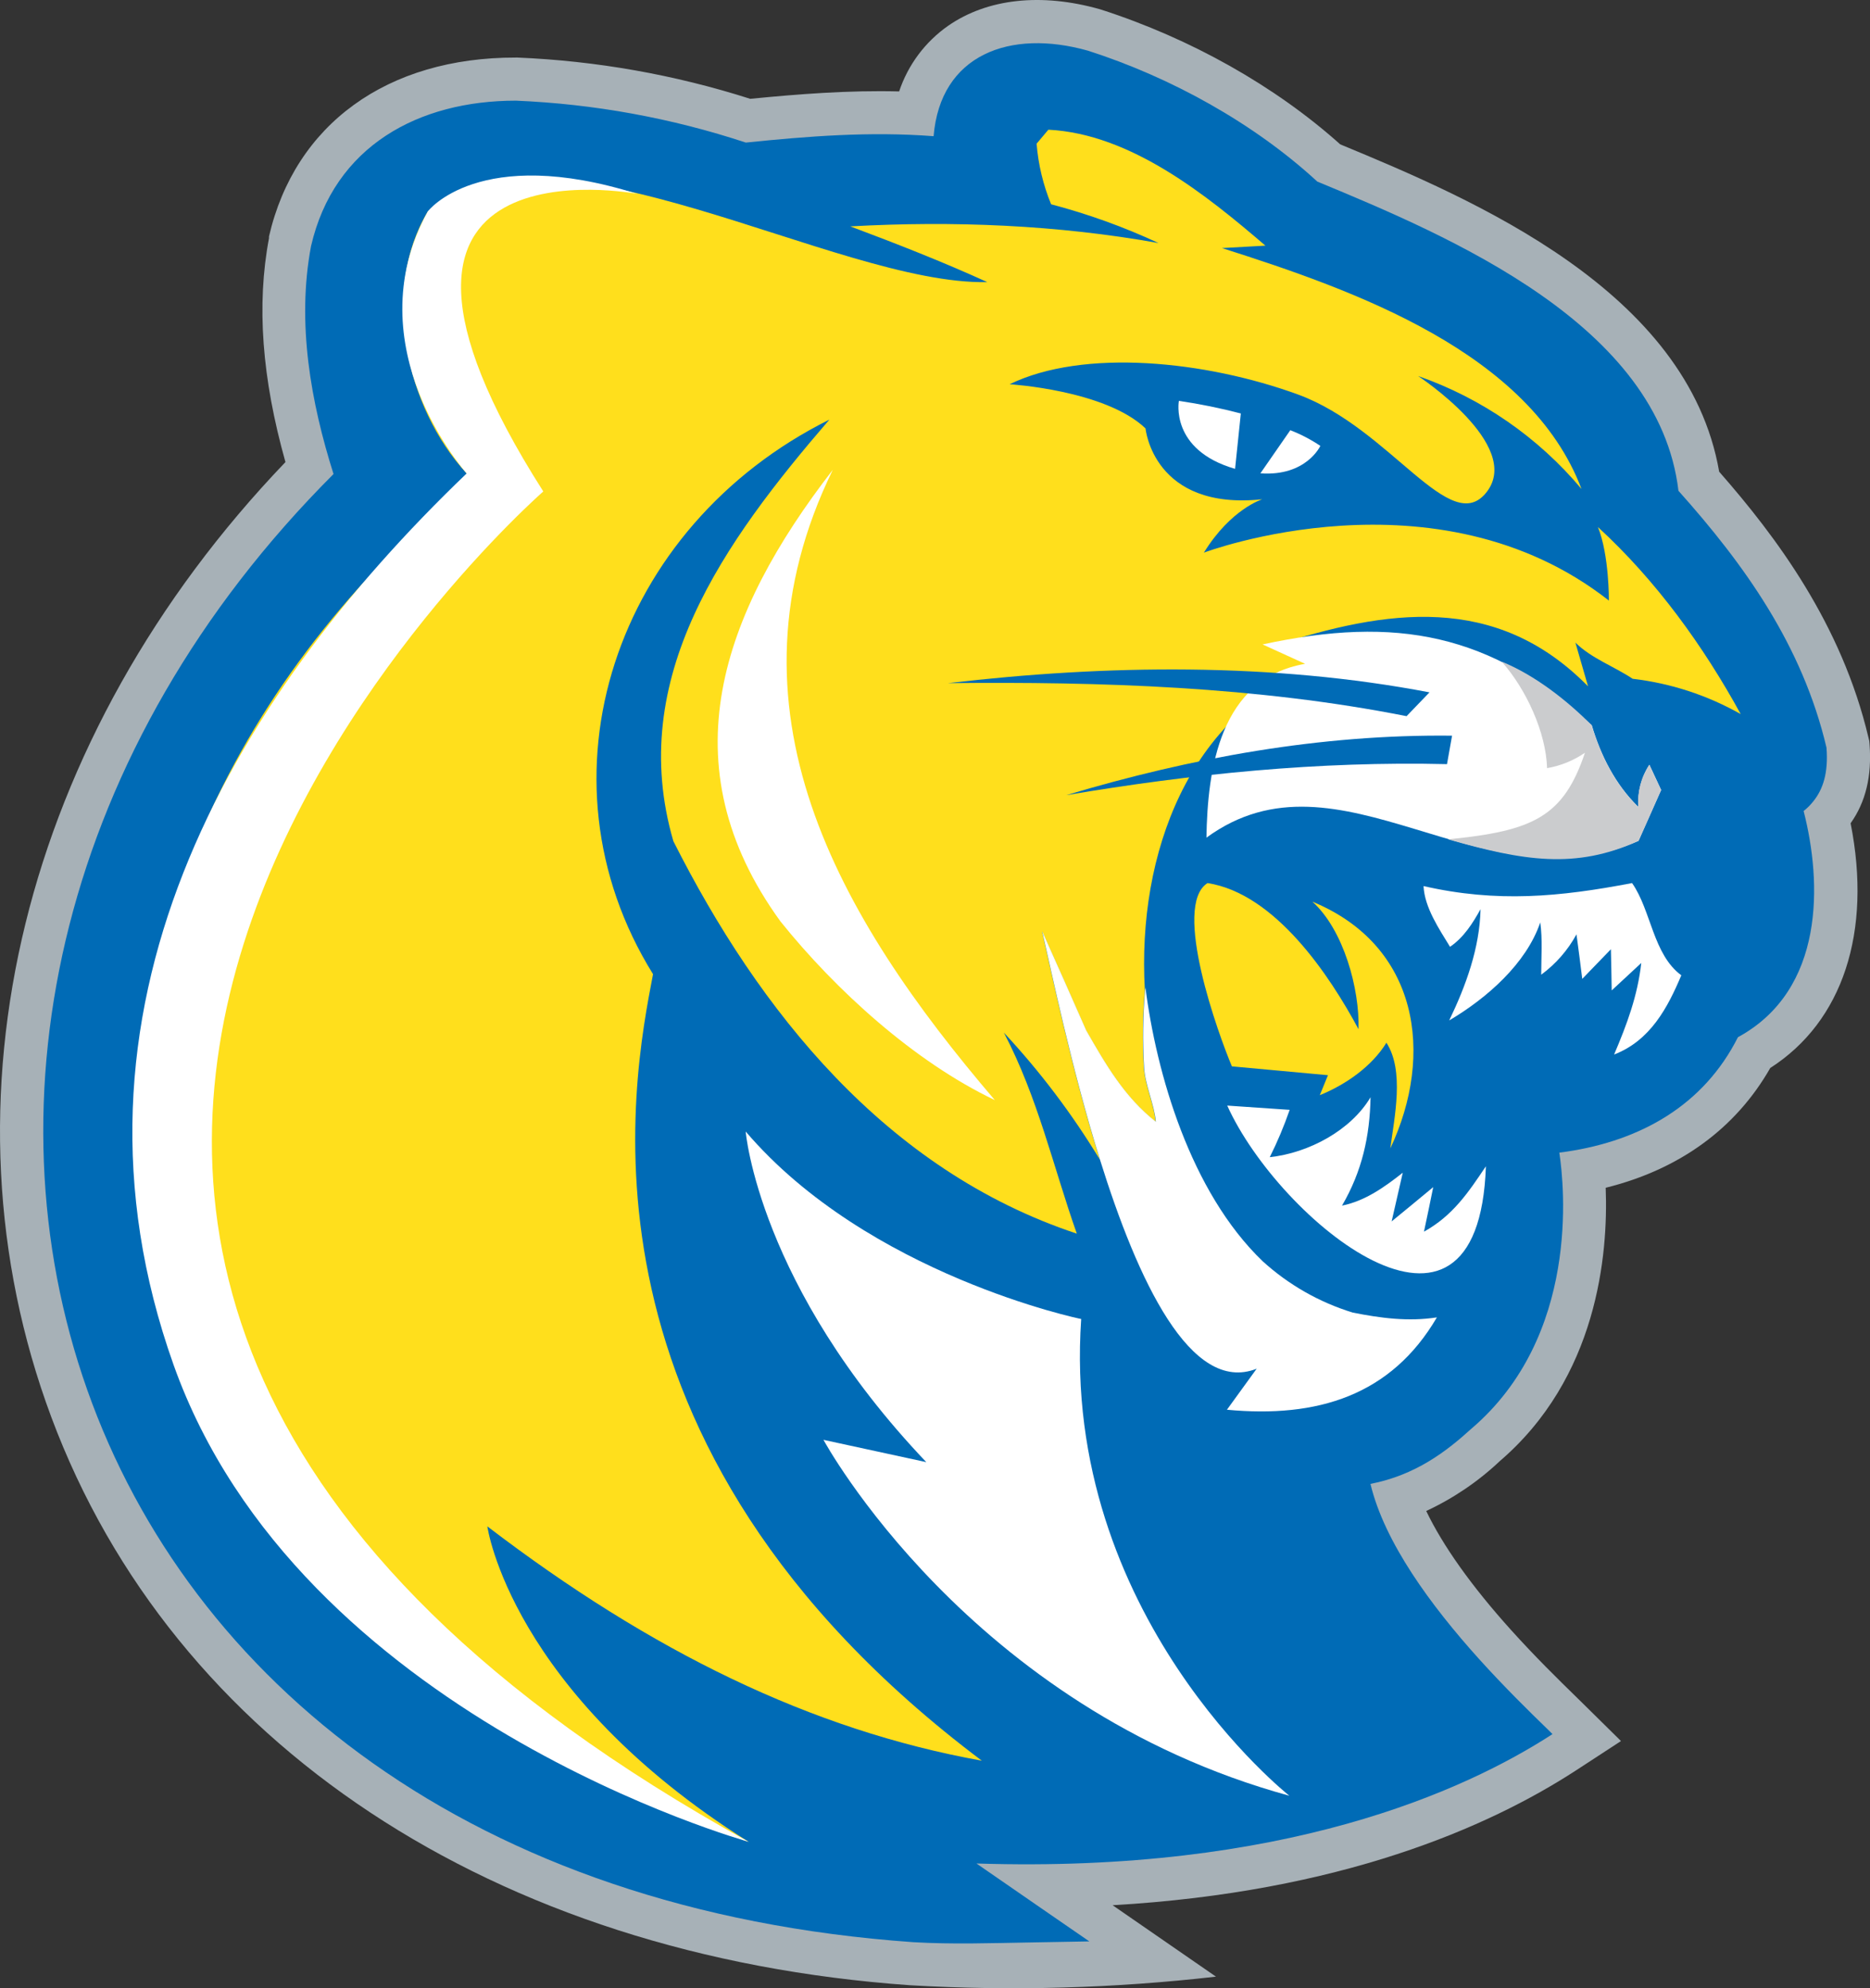 <svg width="79" height="84" viewBox="0 0 79 84" fill="none" xmlns="http://www.w3.org/2000/svg">
<rect x="0" y="0" width="79" height="84" fill="#333333" stroke="none"/>
<g clip-path="url(#clip0_5139_69745)">
<path d="M51.37 83.513L47.054 80.531L47.004 80.496C56.631 79.94 62.871 77.208 66.577 74.801L68.48 73.559L66.869 71.97L66.653 71.758C65.826 70.95 64.849 69.994 63.828 68.859C62.16 67.007 60.955 65.305 60.252 63.839C61.397 63.307 62.449 62.593 63.367 61.726L63.323 61.764C67.486 58.22 67.943 53.009 67.834 50.183C70.953 49.409 73.327 47.679 74.787 45.122C77.85 43.157 79.091 39.38 78.181 34.783C78.818 33.884 79.083 32.795 78.981 31.445L78.969 31.306L78.936 31.168C77.803 26.364 75.03 22.667 72.628 19.93C71.304 12.284 62.265 8.434 56.619 6.099C53.87 3.636 50.302 1.627 46.521 0.407L46.492 0.398L46.461 0.389C43.989 -0.31 41.716 -0.061 40.059 1.087C39.087 1.765 38.36 2.739 37.985 3.863C35.833 3.81 33.773 3.972 31.694 4.175C28.51 3.158 25.204 2.572 21.865 2.432H21.794C16.359 2.422 12.458 5.248 11.364 9.991V10.026V10.064C10.832 12.88 11.064 15.981 12.059 19.523C0.957 31.112 -2.831 46.478 2.169 59.877C7.314 73.666 20.877 82.637 38.453 83.877C42.761 84.127 47.083 84.005 51.37 83.513Z" fill="#A7B1B7"/>
<path d="M65.385 73.065C64.62 72.325 63.564 71.289 62.475 70.083C60.465 67.852 58.488 65.172 57.897 62.695C59.803 62.322 61.094 61.33 62.145 60.376C66.748 56.463 66.09 50.105 65.875 48.699L66.18 48.657C69.325 48.187 71.974 46.693 73.421 43.822C77.103 41.819 76.972 37.291 76.196 34.265C76.35 34.144 76.489 34.005 76.609 33.851C77.008 33.354 77.247 32.666 77.162 31.588C76.141 27.262 73.686 23.843 70.908 20.737C70.08 13.732 61.306 10.011 55.651 7.672C52.979 5.21 49.477 3.27 45.964 2.142C42.663 1.21 39.726 2.308 39.441 5.754C36.735 5.548 34.144 5.754 31.508 6.024C28.367 4.987 25.098 4.391 21.793 4.253C17.694 4.253 14.118 6.159 13.14 10.399C12.524 13.662 13.14 17.025 14.09 20.028C-8.999 43.124 1.265 79.425 38.581 82.057C40.216 82.153 41.867 82.097 43.497 82.069L46.02 82.024L43.931 80.584L41.251 78.732C54.207 79.151 61.87 75.676 65.587 73.266L65.385 73.065Z" fill="#006BB6"/>
<path d="M73.538 30.171C71.964 27.299 69.977 24.539 67.506 22.268C67.986 23.456 67.969 25.374 67.969 25.374C60.663 19.64 50.859 23.349 50.859 23.349C52.002 21.496 53.326 21.095 53.326 21.095C48.717 21.58 48.394 18.101 48.394 18.101C46.696 16.475 42.653 16.235 42.653 16.235C45.777 14.714 50.931 15.241 54.841 16.67C58.751 18.1 61.283 22.77 62.811 20.782C64.339 18.794 59.91 15.887 59.91 15.887C62.598 16.827 64.983 18.476 66.812 20.659C64.63 14.899 57.268 12.274 51.623 10.481C52.235 10.445 52.846 10.412 53.459 10.379C50.975 8.25 47.779 5.656 44.289 5.48C44.123 5.677 43.958 5.876 43.792 6.071C43.863 6.951 44.07 7.814 44.405 8.631C45.963 9.041 47.483 9.589 48.944 10.269C44.671 9.502 40.261 9.323 35.923 9.565C37.875 10.297 39.814 11.056 41.709 11.919C35.303 12.058 23.197 4.541 18.072 8.937C16.074 12.274 17.123 17.194 19.716 20.005L20.25 20.031C10.299 27.983 4.781 39.476 5.99 51.165C7.432 64.868 17.757 72.762 31.627 77.819C21.553 71.48 20.588 64.489 20.588 64.489C27.497 69.765 34.261 73.09 41.478 74.389C23.664 60.992 26.715 45.715 27.588 41.158C22.416 32.833 25.975 22.241 35.038 17.729C30.586 22.897 26.437 28.644 28.447 35.54C32.058 42.698 37.41 49.441 45.491 52.121C44.484 49.263 43.848 46.377 42.41 43.629C43.94 45.272 45.297 47.068 46.461 48.988C45.246 45.09 44.416 41.037 44.02 39.344C44.647 40.742 45.267 42.141 45.88 43.541C46.697 44.963 47.484 46.344 48.818 47.393C48.757 46.651 48.361 45.831 48.322 45.087C48.257 44 48.272 42.909 48.365 41.824C48.033 36.026 50.265 30.198 55.563 28.154L53.808 27.289C58.546 25.752 63.19 25.029 67.089 28.998C66.912 28.38 66.734 27.764 66.554 27.15C67.234 27.821 68.184 28.152 68.974 28.679C70.58 28.866 72.132 29.374 73.538 30.171Z" fill="#FFDF1C"/>
<path d="M65.117 53.208L65.39 53.426L65.34 53.613C65.278 53.564 65.226 53.502 65.188 53.433C65.15 53.363 65.125 53.287 65.117 53.208Z" fill="#006BB6"/>
<path d="M58.736 48.52C60.609 44.536 59.933 39.945 55.443 38.095C56.768 39.288 57.443 41.794 57.392 43.484C56.187 41.237 53.884 37.754 51.013 37.31C49.492 38.272 51.498 43.77 52.043 45.054L56.101 45.427L55.756 46.272C56.862 45.821 57.956 45.054 58.571 44.055C59.342 45.245 58.904 47.213 58.736 48.52Z" fill="#FFDF1C"/>
<path d="M60.139 37.437C63.238 38.143 65.873 37.898 68.948 37.31C69.756 38.458 69.83 40.325 71.029 41.206C70.448 42.583 69.718 43.964 68.189 44.554C68.733 43.277 69.183 42.069 69.337 40.686C68.923 41.072 68.507 41.459 68.088 41.845C68.08 41.266 68.068 40.686 68.054 40.106C67.653 40.525 67.249 40.934 66.844 41.358C66.766 40.73 66.686 40.101 66.6 39.476C66.234 40.147 65.725 40.729 65.11 41.181C65.11 40.447 65.171 39.702 65.07 38.971C64.484 40.707 62.814 42.175 61.223 43.113C61.935 41.636 62.511 40.046 62.547 38.413C62.216 39.006 61.846 39.601 61.258 40.003C60.796 39.246 60.182 38.342 60.139 37.437Z" fill="white"/>
<path d="M62.773 49.275C62.461 58.494 54.025 51.543 51.846 46.711L54.483 46.891C54.247 47.575 53.966 48.243 53.642 48.891C55.298 48.71 57.069 47.756 57.9 46.359C57.871 48.003 57.541 49.487 56.695 50.937C57.675 50.741 58.503 50.145 59.261 49.547C59.106 50.235 58.949 50.92 58.791 51.604C59.379 51.124 59.965 50.641 60.548 50.156C60.421 50.786 60.291 51.413 60.157 52.038C61.38 51.359 62.034 50.377 62.773 49.275Z" fill="white"/>
<path d="M69.222 35.525C62.62 38.459 56.599 31.274 50.967 35.391C51.013 32.512 51.523 28.675 55.135 28.046C54.538 27.771 53.94 27.498 53.339 27.227C58.989 26.008 62.976 26.75 67.246 30.642C67.623 31.916 68.239 33.145 69.214 34.094C69.172 33.465 69.336 32.839 69.681 32.312C69.846 32.668 70.012 33.02 70.177 33.377C69.861 34.092 69.542 34.81 69.222 35.525Z" fill="white"/>
<path d="M69.222 35.525C66.559 36.744 64.347 36.37 61.175 35.462C64.751 35.109 66.045 34.525 66.958 31.803C66.478 32.133 65.932 32.355 65.358 32.454C65.312 30.945 64.474 29.113 63.441 27.955C64.832 28.516 66.226 29.611 67.241 30.642C67.618 31.916 68.234 33.145 69.209 34.094C69.167 33.465 69.331 32.839 69.676 32.311C69.841 32.667 70.007 33.02 70.173 33.377C69.861 34.092 69.542 34.809 69.222 35.525Z" fill="#CBCCCE"/>
<path fill-rule="evenodd" clip-rule="evenodd" d="M42.027 46.479C35.397 38.724 30.273 29.903 35.183 19.849C30.495 25.907 28.16 32.308 32.975 38.934C35.292 41.82 38.615 44.853 42.027 46.479Z" fill="white"/>
<path fill-rule="evenodd" clip-rule="evenodd" d="M60.39 29.252C53.768 27.986 46.741 28.078 40.052 28.863C46.509 28.795 53.099 29.005 59.422 30.258L60.39 29.252Z" fill="#006BB6"/>
<path fill-rule="evenodd" clip-rule="evenodd" d="M61.344 31.082C55.785 31.02 50.333 32.013 45.045 33.595C50.376 32.694 55.715 32.156 61.13 32.285L61.344 31.082Z" fill="#006BB6"/>
<path d="M49.803 16.937C49.803 16.937 49.409 19.008 52.177 19.809L52.42 17.469C51.558 17.244 50.685 17.066 49.803 16.937Z" fill="white"/>
<path d="M54.51 18.176L53.247 19.998C55.187 20.137 55.779 18.838 55.779 18.838C55.382 18.572 54.956 18.349 54.51 18.176Z" fill="white"/>
<path d="M31.502 47.807C31.502 47.807 32.043 54.329 39.132 61.775L34.788 60.833C34.788 60.833 40.913 72.16 54.47 75.87C54.47 75.87 44.815 68.266 45.676 55.727C45.676 55.736 36.673 53.862 31.502 47.807Z" fill="white"/>
<path d="M26.925 8.192C26.925 8.192 13.257 5.56 22.952 20.764C22.952 20.764 -13.716 52.787 31.627 77.816C31.627 77.816 12.623 72.552 7.329 57.654C2.034 42.756 9.605 29.689 19.715 20.002C19.715 20.002 14.914 14.676 18.072 8.934C18.065 8.934 20.235 6.085 26.925 8.192Z" fill="white"/>
<path d="M57.147 55.456C55.733 55.022 54.433 54.28 53.339 53.284C50.281 50.343 48.849 45.332 48.388 41.709C48.388 41.749 48.388 41.785 48.376 41.824C48.283 42.909 48.269 44 48.333 45.087C48.369 45.831 48.765 46.651 48.83 47.393C47.495 46.344 46.709 44.963 45.891 43.541C45.277 42.142 44.656 40.743 44.027 39.344C44.422 41.037 45.252 45.09 46.467 48.988C48.056 54.089 50.305 58.928 53.089 57.828C52.672 58.407 52.253 58.984 51.833 59.561C55.65 59.922 58.768 58.964 60.703 55.659C59.503 55.847 58.322 55.691 57.147 55.456Z" fill="white"/>
</g>
<defs>
<clipPath id="clip0_5139_69745">
<rect width="79" height="84" fill="white"/>
</clipPath>
</defs>
</svg>

